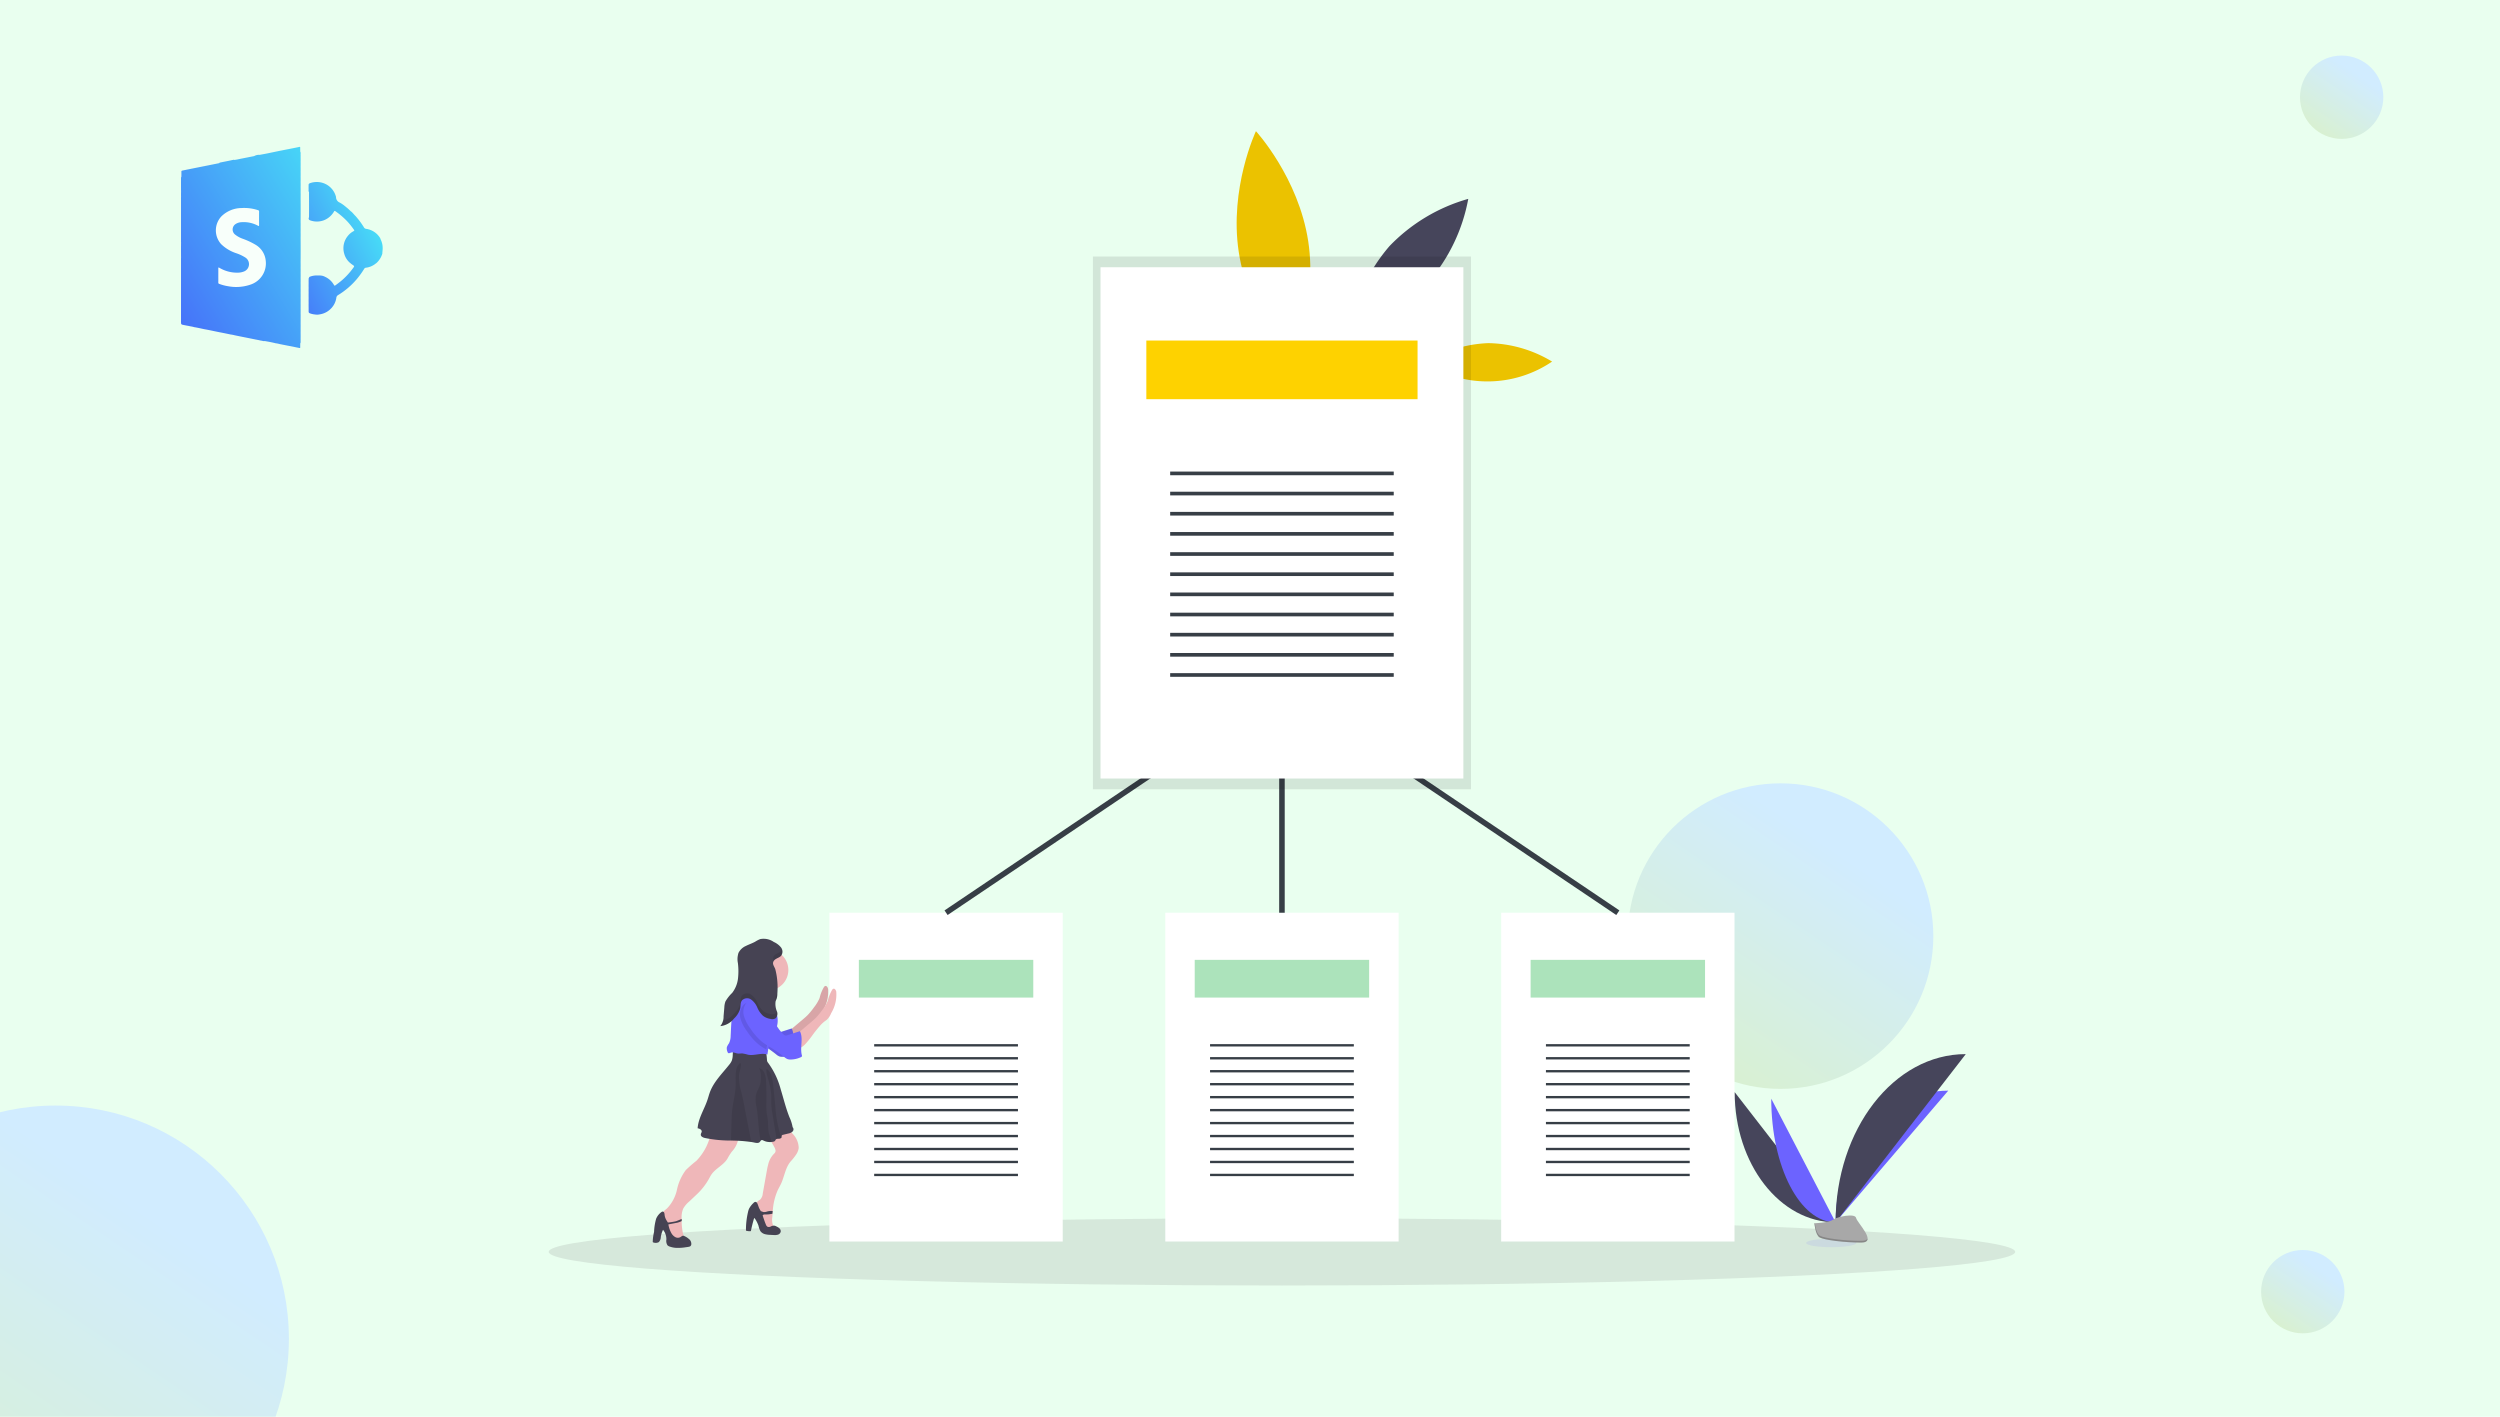 <?xml version="1.0" encoding="UTF-8"?> <svg xmlns="http://www.w3.org/2000/svg" xmlns:xlink="http://www.w3.org/1999/xlink" width="450" height="255" viewBox="0 0 450 255"><defs><linearGradient id="linear-gradient" x1="0.721" y1="0.248" x2="0.212" y2="1" gradientUnits="objectBoundingBox"><stop offset="0" stop-color="#d1ecff"></stop><stop offset="1" stop-color="#d9f1cd"></stop></linearGradient><clipPath id="clip-path"><rect id="Rectangle_32" data-name="Rectangle 32" width="450" height="255" transform="translate(221 610)" fill="#d3edf5"></rect></clipPath><linearGradient id="linear-gradient-5" x1="1.235" y1="-0.172" x2="0.042" y2="1.016" gradientUnits="objectBoundingBox"><stop offset="0.123" stop-color="#01cbfa"></stop><stop offset="0.996" stop-color="#0030fe"></stop></linearGradient><linearGradient id="linear-gradient-6" x1="0.811" y1="-0.009" x2="-0.266" y2="0.997" xlink:href="#linear-gradient-5"></linearGradient></defs><g id="Migration--ATEA_-_IBM_Connections_to_SharePoint_Online_Migration" data-name="Migration--ATEA - IBM Connections to SharePoint Online Migration" transform="translate(-687 -196)"><g id="Group_4131" data-name="Group 4131" transform="translate(-195 -27)"><rect id="Rectangle_31" data-name="Rectangle 31" width="450" height="255" transform="translate(882 223)" fill="#e9ffef"></rect><circle id="Ellipse_15" data-name="Ellipse 15" cx="7.5" cy="7.5" r="7.5" transform="translate(1296 233)" fill="url(#linear-gradient)"></circle><g id="Mask_Group_6" data-name="Mask Group 6" transform="translate(661 -387)" clip-path="url(#clip-path)"><circle id="Ellipse_16" data-name="Ellipse 16" cx="42" cy="42" r="42" transform="translate(189 809)" fill="url(#linear-gradient)"></circle></g><circle id="Ellipse_18" data-name="Ellipse 18" cx="27.5" cy="27.5" r="27.5" transform="translate(1175 364)" fill="url(#linear-gradient)"></circle><circle id="Ellipse_19" data-name="Ellipse 19" cx="7.5" cy="7.5" r="7.5" transform="translate(1289 448)" fill="url(#linear-gradient)"></circle></g><g id="Group_4897" data-name="Group 4897" transform="translate(1160.841 -4058.621)" opacity="0.696"><path id="Path_15873" data-name="Path 15873" d="M-419.963,4317.257c.153.03.164-.017.163-.139,0-.232,0-.466.006-.7a.335.335,0,0,0,.064-.232c0-.227.008-.451,0-.675.008-.3.008-.606,0-.911.009-.3.008-.6,0-.907.009-.3.008-.605,0-.908.009-.3.008-.6,0-.908.009-.3.008-.6,0-.908.009-.3.008-.606,0-.908.009-.3.008-.606,0-.908.009-.3.008-.606,0-.908.009-.3.008-.606,0-.909.009-.3.008-.6,0-.908.009-.3.008-.6,0-.908.009-.3.008-.605,0-.908.009-.3.008-.6,0-.908.009-.3.008-.605,0-.909.009-.306.008-.612,0-.918q.019-2.259,0-4.518.013-.458,0-.918c.009-.3.008-.607,0-.911.009-.306.008-.612,0-.918q.019-2.257,0-4.517.013-.458,0-.917c.009-.3.008-.606,0-.91.009-.3.008-.6,0-.908.009-.3.008-.6,0-.908.009-.3.008-.6,0-.908.009-.3.008-.6,0-.908.009-.3.008-.605,0-.907.009-.3.008-.606,0-.91a1.831,1.831,0,0,0,0-.291c-.017-.206.054-.42-.067-.614,0-.241-.009-.482-.006-.723,0-.107-.019-.154-.139-.129q-.736.157-1.472.3c-.688.137-1.377.271-2.065.405-.749.155-1.5.315-2.246.467-.461.092-.925.174-1.387.262a1.662,1.662,0,0,0-.907.185.551.551,0,0,1-.1.043c-.79.158-1.581.312-2.371.469-.388.077-.771.176-1.165.215a.385.385,0,0,0-.261,0c-.22.037-.434.1-.654.137-.5.11-1.013.2-1.519.306-.1.022-.213.017-.283.116a.23.23,0,0,1-.055.03l-2.675.538q-.836.166-1.671.333c-.74.149-1.479.3-2.219.449-.144.029-.211.083-.2.249.015.294,0,.588,0,.882a.344.344,0,0,0-.065.235c0,.827-.009,1.656.005,2.484-.009.31-.009.618,0,.927a2.252,2.252,0,0,0-.008.294v7.479c0,.128-.005.257.008.385q-.017,1.364,0,2.73a2.316,2.316,0,0,0-.008.249v11.19a2.616,2.616,0,0,0,.008.317.3.3,0,0,0,.288.34c.067.012.131.034.2.041.308.07.618.126.927.18.308.086.632.1.936.208.609.095,1.207.235,1.809.365.91.156,1.812.361,2.717.544.607.109,1.21.24,1.814.363.3.077.618.091.917.183,1.2.252,2.41.484,3.615.73.3.067.61.115.913.183a2.02,2.02,0,0,0,.284.061c.211.015.411.131.631.071.659.116,1.318.229,1.966.4a5.516,5.516,0,0,1,.756.15C-422.307,4316.791-421.135,4317.018-419.963,4317.257Z" transform="translate(0)" fill="url(#linear-gradient-5)"></path><path id="Path_15874" data-name="Path 15874" d="M-423.084,4292.889a3.514,3.514,0,0,0,1.755.168,3.432,3.432,0,0,0,.927-.28,3.686,3.686,0,0,0,1.541-1.379c.078-.075.072-.275.265-.179a2.879,2.879,0,0,1,.322.225c.2.149.4.287.587.452a13.386,13.386,0,0,1,1.4,1.315,15.122,15.122,0,0,1,1.079,1.374c.072.1.08.155-.041.224-.144.081-.286.169-.424.264a3.351,3.351,0,0,0-.678.662,3.468,3.468,0,0,0-.616,3.145,3.284,3.284,0,0,0,1.014,1.63l.077.062a3.069,3.069,0,0,0,.394.308c.371.248.375.25.1.616a13.128,13.128,0,0,1-1.867,2.065c-.421.37-.868.707-1.321,1.035-.1.069-.163.054-.221-.048a4.732,4.732,0,0,0-.3-.452,3.458,3.458,0,0,0-1.3-1.035,2.043,2.043,0,0,0-1.012-.249c-.1,0-.2,0-.293,0a3.358,3.358,0,0,0-1.446.22c-.1.041-.148.088-.155.188a.345.345,0,0,0-.074.253c0,.218-.008.436,0,.653-.008.3-.008.607,0,.912-.009.3-.008.6,0,.908-.009.3-.008.605,0,.908q-.012.453,0,.906c-.006.3-.008.594,0,.891,0,.216,0,.43,0,.646a.29.29,0,0,0,.184.3.363.363,0,0,0,.071.033,3.4,3.4,0,0,0,.9.2,2.134,2.134,0,0,0,.867-.025,3.5,3.5,0,0,0,1.867-.911c.068-.073.139-.144.211-.211a3.446,3.446,0,0,0,.883-1.832.639.639,0,0,1,.331-.52,13.722,13.722,0,0,0,3.522-3.07,16.067,16.067,0,0,0,1.166-1.646.363.363,0,0,1,.281-.2,3.44,3.44,0,0,0,1.777-.741,1.6,1.6,0,0,0,.209-.163,3.7,3.7,0,0,0,.926-1.419.826.826,0,0,0,.078-.415c.014-.173.031-.344.045-.515a3.584,3.584,0,0,0-.368-1.877.992.992,0,0,0-.18-.37,3.514,3.514,0,0,0-1.613-1.287,3.115,3.115,0,0,0-.786-.209.537.537,0,0,1-.425-.286,13.437,13.437,0,0,0-1.335-1.828,1.761,1.761,0,0,0-.168-.194c-.238-.228-.435-.493-.677-.72-.072-.072-.163-.121-.236-.192a9.816,9.816,0,0,0-.81-.723,1.586,1.586,0,0,0-.122-.1,6.468,6.468,0,0,0-.979-.682,1.062,1.062,0,0,1-.687-1.015,3.565,3.565,0,0,0-1.976-2.376,3.63,3.63,0,0,0-2.735-.1.317.317,0,0,0-.226.341c0,.118,0,.238,0,.355a3.687,3.687,0,0,0,0,.43c.005.155-.041.321.074.458,0,.9.009,1.808.009,2.712,0,.609-.006,1.219-.01,1.829C-423.429,4292.6-423.367,4292.79-423.084,4292.889Z" transform="translate(5.084 1.398)" fill="url(#linear-gradient-6)"></path><path id="Path_15875" data-name="Path 15875" d="M-435.933,4301.769c0-.417.005-.833,0-1.25,0-.182.019-.232.2-.123a6.244,6.244,0,0,0,3.313.872,3.1,3.1,0,0,0,1.127-.221,1.413,1.413,0,0,0,.261-2.482,7.4,7.4,0,0,0-1.653-.79,7.092,7.092,0,0,1-2.722-1.627,3.69,3.69,0,0,1,.018-5,5.229,5.229,0,0,1,3.637-1.513,7.988,7.988,0,0,1,2.974.384.224.224,0,0,1,.185.254q-.012,1.215,0,2.43c0,.188-.044.2-.2.115a5.4,5.4,0,0,0-3-.633,2.05,2.05,0,0,0-1.006.318,1.166,1.166,0,0,0-.155,1.871,4.591,4.591,0,0,0,1.4.783,13.5,13.5,0,0,1,2.3,1.071,3.734,3.734,0,0,1,1.859,2.908,4.027,4.027,0,0,1-2.7,4.266,7.887,7.887,0,0,1-4.114.3,7.784,7.784,0,0,1-1.554-.416.221.221,0,0,1-.172-.245C-435.926,4302.615-435.933,4302.192-435.933,4301.769Z" transform="translate(1.388 2.433)" fill="#fff"></path></g><g id="undraw_File_bundle_xl7g" transform="translate(785.764 219.59)"><path id="Path_16949" data-name="Path 16949" d="M581.26,66.85C583,78.336,578.166,88.6,578.166,88.6s-7.674-8.36-9.417-19.85S571.843,47,571.843,47,579.517,55.357,581.26,66.85Z" transform="translate(-444.538 -46.98)" fill="#ebc200"></path><path id="Path_16950" data-name="Path 16950" d="M711.212,195A22.817,22.817,0,0,1,722.7,198.32a20.742,20.742,0,0,1-22.9.247A22.844,22.844,0,0,1,711.212,195Z" transform="translate(-542.087 -156.825)" fill="#ebc200"></path><path id="Path_16951" data-name="Path 16951" d="M654.56,102.774a31.57,31.57,0,0,0-7.13,14.921,31.554,31.554,0,0,0,14.178-8.507,31.625,31.625,0,0,0,7.133-14.918A31.578,31.578,0,0,0,654.56,102.774Z" transform="translate(-503.217 -82.064)" fill="#46455b"></path><ellipse id="Ellipse_612" data-name="Ellipse 612" cx="131.986" cy="6.058" rx="131.986" ry="6.058" transform="translate(0 195.685)" fill="#d6e8db"></ellipse><path id="Path_16952" data-name="Path 16952" d="M199.171,545.74H238v59.185H196V545.74h3.171" transform="translate(-145.474 -405.041)" fill="#fff"></path><rect id="Rectangle_301" data-name="Rectangle 301" width="31.396" height="6.788" transform="translate(55.829 149.185)" fill="#ace3bb"></rect><rect id="Rectangle_302" data-name="Rectangle 302" width="25.882" height="0.425" transform="translate(58.587 164.353)" fill="#373e46"></rect><rect id="Rectangle_303" data-name="Rectangle 303" width="25.882" height="0.425" transform="translate(58.587 166.686)" fill="#373e46"></rect><rect id="Rectangle_304" data-name="Rectangle 304" width="25.882" height="0.425" transform="translate(58.587 169.019)" fill="#373e46"></rect><rect id="Rectangle_305" data-name="Rectangle 305" width="25.882" height="0.425" transform="translate(58.587 171.352)" fill="#373e46"></rect><rect id="Rectangle_306" data-name="Rectangle 306" width="25.882" height="0.425" transform="translate(58.587 173.685)" fill="#373e46"></rect><rect id="Rectangle_307" data-name="Rectangle 307" width="25.882" height="0.425" transform="translate(58.587 176.021)" fill="#373e46"></rect><rect id="Rectangle_308" data-name="Rectangle 308" width="25.882" height="0.425" transform="translate(58.587 178.354)" fill="#373e46"></rect><rect id="Rectangle_309" data-name="Rectangle 309" width="25.882" height="0.425" transform="translate(58.587 180.687)" fill="#373e46"></rect><rect id="Rectangle_310" data-name="Rectangle 310" width="25.882" height="0.425" transform="translate(58.587 183.02)" fill="#373e46"></rect><rect id="Rectangle_311" data-name="Rectangle 311" width="25.882" height="0.425" transform="translate(58.587 185.353)" fill="#373e46"></rect><rect id="Rectangle_312" data-name="Rectangle 312" width="25.882" height="0.425" transform="translate(58.587 187.688)" fill="#373e46"></rect><path id="Path_16953" data-name="Path 16953" d="M433.7,545.74h38.833v59.185h-42V545.74H433.7" transform="translate(-319.545 -405.041)" fill="#fff"></path><rect id="Rectangle_313" data-name="Rectangle 313" width="31.396" height="6.788" transform="translate(116.287 149.185)" fill="#ace3bb"></rect><rect id="Rectangle_314" data-name="Rectangle 314" width="25.882" height="0.425" transform="translate(119.045 164.353)" fill="#373e46"></rect><rect id="Rectangle_315" data-name="Rectangle 315" width="25.882" height="0.425" transform="translate(119.045 166.686)" fill="#373e46"></rect><rect id="Rectangle_316" data-name="Rectangle 316" width="25.882" height="0.425" transform="translate(119.045 169.019)" fill="#373e46"></rect><rect id="Rectangle_317" data-name="Rectangle 317" width="25.882" height="0.425" transform="translate(119.045 171.352)" fill="#373e46"></rect><rect id="Rectangle_318" data-name="Rectangle 318" width="25.882" height="0.425" transform="translate(119.045 173.685)" fill="#373e46"></rect><rect id="Rectangle_319" data-name="Rectangle 319" width="25.882" height="0.425" transform="translate(119.045 176.021)" fill="#373e46"></rect><rect id="Rectangle_320" data-name="Rectangle 320" width="25.882" height="0.425" transform="translate(119.045 178.354)" fill="#373e46"></rect><rect id="Rectangle_321" data-name="Rectangle 321" width="25.882" height="0.425" transform="translate(119.045 180.687)" fill="#373e46"></rect><rect id="Rectangle_322" data-name="Rectangle 322" width="25.882" height="0.425" transform="translate(119.045 183.02)" fill="#373e46"></rect><rect id="Rectangle_323" data-name="Rectangle 323" width="25.882" height="0.425" transform="translate(119.045 185.353)" fill="#373e46"></rect><rect id="Rectangle_324" data-name="Rectangle 324" width="25.882" height="0.425" transform="translate(119.045 187.688)" fill="#373e46"></rect><path id="Path_16954" data-name="Path 16954" d="M668.231,545.74h38.833v59.185h-42V545.74h3.171" transform="translate(-493.617 -405.041)" fill="#fff"></path><rect id="Rectangle_325" data-name="Rectangle 325" width="31.396" height="6.788" transform="translate(176.748 149.185)" fill="#ace3bb"></rect><rect id="Rectangle_326" data-name="Rectangle 326" width="25.882" height="0.425" transform="translate(179.504 164.353)" fill="#373e46"></rect><rect id="Rectangle_327" data-name="Rectangle 327" width="25.882" height="0.425" transform="translate(179.504 166.686)" fill="#373e46"></rect><rect id="Rectangle_328" data-name="Rectangle 328" width="25.882" height="0.425" transform="translate(179.504 169.019)" fill="#373e46"></rect><rect id="Rectangle_329" data-name="Rectangle 329" width="25.882" height="0.425" transform="translate(179.504 171.352)" fill="#373e46"></rect><rect id="Rectangle_330" data-name="Rectangle 330" width="25.882" height="0.425" transform="translate(179.504 173.685)" fill="#373e46"></rect><rect id="Rectangle_331" data-name="Rectangle 331" width="25.882" height="0.425" transform="translate(179.504 176.021)" fill="#373e46"></rect><rect id="Rectangle_332" data-name="Rectangle 332" width="25.882" height="0.425" transform="translate(179.504 178.354)" fill="#373e46"></rect><rect id="Rectangle_333" data-name="Rectangle 333" width="25.882" height="0.425" transform="translate(179.504 180.687)" fill="#373e46"></rect><rect id="Rectangle_334" data-name="Rectangle 334" width="25.882" height="0.425" transform="translate(179.504 183.02)" fill="#373e46"></rect><rect id="Rectangle_335" data-name="Rectangle 335" width="25.882" height="0.425" transform="translate(179.504 185.353)" fill="#373e46"></rect><rect id="Rectangle_336" data-name="Rectangle 336" width="25.882" height="0.425" transform="translate(179.504 187.688)" fill="#373e46"></rect><path id="Path_16955" data-name="Path 16955" d="M337.928,428.47V387.74L277.47,428.47" transform="translate(-205.942 -287.771)" fill="none" stroke="#373e46" stroke-miterlimit="10" stroke-width="1"></path><line id="Line_29" data-name="Line 29" x1="60.459" y1="40.73" transform="translate(131.986 99.969)" fill="none" stroke="#373e46" stroke-miterlimit="10" stroke-width="1"></line><g id="Group_4895" data-name="Group 4895" transform="translate(97.959 22.581)" opacity="0.1"><path id="Path_16956" data-name="Path 16956" d="M385.138,87.54H380v95.9h68.055V87.54Z" transform="translate(-380 -87.54)"></path></g><path id="Path_16957" data-name="Path 16957" d="M390.251,95.04h60.381v92.03H385.32V95.04h4.931" transform="translate(-285.99 -70.525)" fill="#fff"></path><rect id="Rectangle_337" data-name="Rectangle 337" width="48.819" height="10.556" transform="translate(107.577 37.708)" fill="#fed200"></rect><rect id="Rectangle_338" data-name="Rectangle 338" width="40.243" height="0.66" transform="translate(111.866 61.293)" fill="#373e46"></rect><rect id="Rectangle_339" data-name="Rectangle 339" width="40.243" height="0.66" transform="translate(111.866 64.92)" fill="#373e46"></rect><rect id="Rectangle_340" data-name="Rectangle 340" width="40.243" height="0.66" transform="translate(111.866 68.55)" fill="#373e46"></rect><rect id="Rectangle_341" data-name="Rectangle 341" width="40.243" height="0.66" transform="translate(111.866 72.177)" fill="#373e46"></rect><rect id="Rectangle_342" data-name="Rectangle 342" width="40.243" height="0.66" transform="translate(111.866 75.806)" fill="#373e46"></rect><rect id="Rectangle_343" data-name="Rectangle 343" width="40.243" height="0.66" transform="translate(111.866 79.436)" fill="#373e46"></rect><rect id="Rectangle_344" data-name="Rectangle 344" width="40.243" height="0.66" transform="translate(111.866 83.063)" fill="#373e46"></rect><rect id="Rectangle_345" data-name="Rectangle 345" width="40.243" height="0.66" transform="translate(111.866 86.693)" fill="#373e46"></rect><rect id="Rectangle_346" data-name="Rectangle 346" width="40.243" height="0.66" transform="translate(111.866 90.32)" fill="#373e46"></rect><rect id="Rectangle_347" data-name="Rectangle 347" width="40.243" height="0.66" transform="translate(111.866 93.949)" fill="#373e46"></rect><rect id="Rectangle_348" data-name="Rectangle 348" width="40.243" height="0.66" transform="translate(111.866 97.576)" fill="#373e46"></rect><path id="Path_16958" data-name="Path 16958" d="M180.978,745.327a4.492,4.492,0,0,1-1.23,2.753,10.023,10.023,0,0,0-.755,1.2c-.675,1.2-2.127,1.774-2.913,2.908-.188.276-.335.577-.5.869a11.545,11.545,0,0,1-2.122,2.694l-1.408,1.33a4.513,4.513,0,0,0-1.057,1.266,4.109,4.109,0,0,0-.273,1.874v.356a10.725,10.725,0,0,0,.258,2.32,1.158,1.158,0,0,1,.041.732.951.951,0,0,1-.626.469,1.324,1.324,0,0,1-.856.057,1.454,1.454,0,0,1-.639-.572,15.684,15.684,0,0,1-1.66-3.867.871.871,0,0,1,.191-.82,4.71,4.71,0,0,1,.647-.59,6.949,6.949,0,0,0,1.8-3.392,9.091,9.091,0,0,1,1.591-3.524,24.293,24.293,0,0,1,1.9-1.66,9.97,9.97,0,0,0,2.712-5.571,4.126,4.126,0,0,1,1.436-.018l2.531.335a1.148,1.148,0,0,1,.753.3A.91.91,0,0,1,180.978,745.327Z" transform="translate(-146.785 -564.37)" fill="#efb7b9"></path><path id="Path_16959" data-name="Path 16959" d="M240.607,745.517a2.7,2.7,0,0,1-.394,1.075,9.671,9.671,0,0,1-1.031,1.32c-.967,1.111-1.132,2.691-1.748,4.029-.2.433-.449.843-.65,1.289a10.889,10.889,0,0,0-.843,3.645c-.013.16-.028.322-.039.485s-.031.4-.046.6a3.1,3.1,0,0,0,.15,1.547c.116.258.3.449.309.719a1.205,1.205,0,0,1-1.475.028,2.931,2.931,0,0,1-.936-1.271,11.744,11.744,0,0,1-.879-2.789,1.179,1.179,0,0,1,.165-1.057,4.036,4.036,0,0,1,.461-.315,1.729,1.729,0,0,0,.487-1.1q.371-2.086.745-4.168a9.526,9.526,0,0,1,.219-1.011,4.04,4.04,0,0,1,1.137-2.062.626.626,0,0,0,.191-.575,1.771,1.771,0,0,0-.237-.585,4.988,4.988,0,0,0-1.8-2.062,9.262,9.262,0,0,1,2.836-1.621,1.1,1.1,0,0,1,.583-.1,1,1,0,0,1,.3.121,5.181,5.181,0,0,1,1.389,1.289A3.706,3.706,0,0,1,240.607,745.517Z" transform="translate(-195.605 -562.469)" fill="#efb7b9"></path><path id="Path_16960" data-name="Path 16960" d="M167.2,806.418a2.97,2.97,0,0,0-.858-.57.58.58,0,0,0-.232-.08c-.2,0-.348.17-.516.258a.949.949,0,0,1-.9,0,1.859,1.859,0,0,1-.67-.642,4.753,4.753,0,0,1-.583-1.65l1.575-.3a3.416,3.416,0,0,0,.822-.309v-.356c-.291.085-.907.371-1.054.4a11.275,11.275,0,0,1-1.438.229c-.075-.15-.183-.278-.258-.425a2.4,2.4,0,0,1-.33-.959,1.192,1.192,0,0,0-.077-.394.309.309,0,0,0-.32-.193.384.384,0,0,0-.142.07,2.751,2.751,0,0,0-.985,1.232,10.034,10.034,0,0,0-.369,2.349,8.838,8.838,0,0,0-.24,1.771.159.159,0,0,0,.026.09.168.168,0,0,0,.1.047,1.183,1.183,0,0,0,.972-.067,1.372,1.372,0,0,0,.356-.925,4.55,4.55,0,0,1,.4-1.289,2.66,2.66,0,0,1,.6,1.768,1.441,1.441,0,0,0,.2,1.016,1,1,0,0,0,.423.242,4.271,4.271,0,0,0,1,.217,8.435,8.435,0,0,0,1.853-.1c.193-.023.389-.049.58-.09a.677.677,0,0,0,.273-.113.516.516,0,0,0,.16-.312,1.139,1.139,0,0,0-.363-.925Z" transform="translate(-141.897 -606.931)" fill="#464353"></path><path id="Path_16961" data-name="Path 16961" d="M231.764,799.359a1.96,1.96,0,0,0-.516-.332,1.126,1.126,0,0,0-.5-.165,1.522,1.522,0,0,0-.567.173.681.681,0,0,1-.577.026.774.774,0,0,1-.286-.407c-.222-.516-.387-1.078-.58-1.614a.392.392,0,0,1,.191-.157.515.515,0,0,1,.186-.023,5.45,5.45,0,0,0,1.389-.137c0-.162.026-.325.039-.485a2.752,2.752,0,0,0-.972.083,1.516,1.516,0,0,1-.688.1c-.16-.034-.312-.132-.467-.152-.072-.137-.152-.258-.229-.4-.193-.343-.258-.742-.443-1.078a.374.374,0,0,0-.3-.2.516.516,0,0,0-.345.2,3.676,3.676,0,0,0-.815,1.057,3.122,3.122,0,0,0-.175.572,13.959,13.959,0,0,0-.369,3.351,2.1,2.1,0,0,0,.884.085q.229-1.139.559-2.256a.106.106,0,0,1,.041-.07c.049-.026.1.026.126.072a5.714,5.714,0,0,1,.647,1.289,3.548,3.548,0,0,0,.333.954,1.472,1.472,0,0,0,.822.557,4.247,4.247,0,0,0,1.005.129l.516.026a2.1,2.1,0,0,0,.812-.062.727.727,0,0,0,.516-.583A.714.714,0,0,0,231.764,799.359Z" transform="translate(-190.23 -601.844)" fill="#464353"></path><path id="Path_16962" data-name="Path 16962" d="M209.079,702.248a1.6,1.6,0,0,1-.8.361l-.874.214a.358.358,0,0,0-.258.137c-.049.093-.015.206-.039.307a.259.259,0,0,1-.054.108.64.64,0,0,1-.451.16,1.145,1.145,0,0,0-.423.064.34.34,0,0,0-.142.114c-.044.064-.064.144-.111.2a.5.5,0,0,1-.3.157,2.471,2.471,0,0,1-.363.057,2.7,2.7,0,0,1-1.413-.258.5.5,0,0,0-.353-.085.349.349,0,0,0-.175.142,2.221,2.221,0,0,1-.147.2c-.224.242-.616.178-.938.111-.2-.044-.4-.08-.6-.113a27.33,27.33,0,0,0-3.653-.258,22.694,22.694,0,0,1-4.7-.467c-.335-.08-.74-.258-.722-.616,0-.2.165-.364.165-.559,0-.333-.41-.516-.737-.567.119-1.825,1.214-3.421,1.784-5.156.142-.431.258-.871.407-1.289.693-1.918,2.22-3.392,3.488-4.991a2.917,2.917,0,0,0,.474-.748,3.241,3.241,0,0,0,.168-1.008l.07-1.2a21.318,21.318,0,0,1,5.553.345.516.516,0,0,1,.317.157.49.49,0,0,1,.07.211c.072.438.121.882.15,1.325a1.2,1.2,0,0,0,.041.289,1.231,1.231,0,0,0,.2.327,14.24,14.24,0,0,1,2.232,4.715c.516,1.683.925,3.4,1.575,5.029a7.071,7.071,0,0,1,.572,1.8.552.552,0,0,1-.013.779Z" transform="translate(-165.183 -522.156)" fill="#464353"></path><path id="Path_16963" data-name="Path 16963" d="M218.933,711.79a27.33,27.33,0,0,0-3.653-.258l.1-3.39c.023-.75.046-1.5.137-2.248.126-1.059.384-2.1.516-3.158a14.022,14.022,0,0,0,.1-1.83,10.938,10.938,0,0,1,.052-1.861,2.177,2.177,0,0,1,.773-1.5c.312.425-.168,1.619-.222,2.129a9.4,9.4,0,0,0,.418,3.163c.3,1.248.539,2.508.773,3.769Q218.435,709.194,218.933,711.79Z" transform="translate(-182.469 -529.827)" opacity="0.1"></path><path id="Path_16964" data-name="Path 16964" d="M235.3,714.554a2.7,2.7,0,0,1-1.413-.258.5.5,0,0,0-.353-.085.348.348,0,0,0-.175.142c-.415-1.969-.392-4.021-.722-6.012a6.14,6.14,0,0,1-.142-2.14c.147-.755.624-1.41.809-2.155a5.826,5.826,0,0,0,.1-1.5,3.566,3.566,0,0,0-.32-1.289,1.483,1.483,0,0,1,.967.887,4.145,4.145,0,0,1,.284,1.518c.07,1.253.08,2.5.062,3.756a14.155,14.155,0,0,0,.039,1.75c.064.575.206,1.137.258,1.712a12.417,12.417,0,0,0,.142,2.062A10.955,10.955,0,0,1,235.3,714.554Z" transform="translate(-195.211 -532.581)" opacity="0.1"></path><path id="Path_16965" data-name="Path 16965" d="M242.682,714.14a.639.639,0,0,1-.451.16,1.145,1.145,0,0,0-.423.064l-.727-4.491a15.227,15.227,0,0,1-.209-1.665c-.031-.647.018-1.289-.026-1.941a13.917,13.917,0,0,0-.446-2.338c-.113-.456-.629-1.823-.34-2.209a2.609,2.609,0,0,1,.879,1.415,9.057,9.057,0,0,1,.3,1.768q.17,1.727.345,3.462a22.749,22.749,0,0,0,1.057,5.671A.955.955,0,0,1,242.682,714.14Z" transform="translate(-200.797 -532.922)" opacity="0.1"></path><path id="Path_16966" data-name="Path 16966" d="M256.544,649.942c.322-.273.647-.549.946-.851a13.03,13.03,0,0,0,1.157-1.418,7.309,7.309,0,0,0,.977-1.627,6.845,6.845,0,0,1,.8-2.011.476.476,0,0,1,.209-.162c.258-.082.456.258.516.516a6.573,6.573,0,0,1-.907,3.867,3.563,3.563,0,0,1-.711,1.124,6.592,6.592,0,0,1-.559.431,5.93,5.93,0,0,0-.789.773c-.407.464-.8.946-1.168,1.444a15.312,15.312,0,0,1-1.431,1.8,3.58,3.58,0,0,1-1.98,1.088c.217-.031.144-1.3.121-1.464-.034-.235-.193-.516-.2-.735,0-.278.108-.32.34-.516Z" transform="translate(-210.859 -489.979)" fill="#efb7b9"></path><path id="Path_16967" data-name="Path 16967" d="M256.544,649.942c.322-.273.647-.549.946-.851a13.03,13.03,0,0,0,1.157-1.418,7.309,7.309,0,0,0,.977-1.627,6.845,6.845,0,0,1,.8-2.011.476.476,0,0,1,.209-.162c.258-.082.456.258.516.516a6.573,6.573,0,0,1-.907,3.867,3.563,3.563,0,0,1-.711,1.124,6.592,6.592,0,0,1-.559.431,5.93,5.93,0,0,0-.789.773c-.407.464-.8.946-1.168,1.444a15.312,15.312,0,0,1-1.431,1.8,3.58,3.58,0,0,1-1.98,1.088c.217-.031.144-1.3.121-1.464-.034-.235-.193-.516-.2-.735,0-.278.108-.32.34-.516Z" transform="translate(-210.859 -489.979)" opacity="0.1"></path><path id="Path_16968" data-name="Path 16968" d="M225.027,636.29s-.742,3.684-1.6,4.308,4.663,1.348,4.663,1.348.124-2.944,1.6-4.295S225.027,636.29,225.027,636.29Z" transform="translate(-188.453 -484.359)" fill="#efb7b9"></path><path id="Path_16969" data-name="Path 16969" d="M219.79,651.5a1.547,1.547,0,0,0-.943.516,2.649,2.649,0,0,0-.495,2.4,6.96,6.96,0,0,0,1.157,2.258,10.829,10.829,0,0,0,2.194,2.485,16.5,16.5,0,0,0,1.482.956,24.26,24.26,0,0,1,2.439,1.714,2.136,2.136,0,0,0,.577.369,1.643,1.643,0,0,0,.562.072,4.383,4.383,0,0,0,1.861-.433.33.33,0,0,0,.139-.1.381.381,0,0,0,0-.3c-.348-1.4.32-2.985-.343-4.264-.719.232-1.511.485-2.23.719a.861.861,0,0,1-.348.059.737.737,0,0,1-.376-.206,7.739,7.739,0,0,1-1.722-2.544,10.433,10.433,0,0,0-1.585-2.645A2.606,2.606,0,0,0,219.79,651.5Z" transform="translate(-184.682 -495.636)" fill="#6c63ff"></path><path id="Path_16970" data-name="Path 16970" d="M219.79,651.5a1.547,1.547,0,0,0-.943.516,2.649,2.649,0,0,0-.495,2.4,6.96,6.96,0,0,0,1.157,2.258,10.829,10.829,0,0,0,2.194,2.485,16.5,16.5,0,0,0,1.482.956,24.26,24.26,0,0,1,2.439,1.714,2.136,2.136,0,0,0,.577.369,1.643,1.643,0,0,0,.562.072,4.383,4.383,0,0,0,1.861-.433.33.33,0,0,0,.139-.1.381.381,0,0,0,0-.3c-.348-1.4.32-2.985-.343-4.264-.719.232-1.511.485-2.23.719a.861.861,0,0,1-.348.059.737.737,0,0,1-.376-.206,7.739,7.739,0,0,1-1.722-2.544,10.433,10.433,0,0,0-1.585-2.645A2.606,2.606,0,0,0,219.79,651.5Z" transform="translate(-184.682 -495.636)" opacity="0.1"></path><circle id="Ellipse_613" data-name="Ellipse 613" cx="3.681" cy="3.681" r="3.681" transform="translate(35.778 147.329)" fill="#efb7b9"></circle><path id="Path_16971" data-name="Path 16971" d="M221.228,655.516v.015c-.214.394-.531.727-.75,1.119a4.9,4.9,0,0,0-.456,1.451c-.07.335-.131.67-.188,1.008s-.113.683-.165,1.031c-1.111-.376-2.343.258-3.5.026a7.2,7.2,0,0,0-1.031-.232c-.258,0-.516.046-.773.023-.425-.041-.848-.309-1.255-.173-.18.062-.4.191-.536.049a.4.4,0,0,1-.067-.126,1.575,1.575,0,0,1-.137-.9,2.927,2.927,0,0,1,.384-.688,3.093,3.093,0,0,0,.3-1.328c.075-1.183.072-2.377.258-3.547a6.255,6.255,0,0,1,1.395-3.22,2.321,2.321,0,0,1,1.472-.851,4.822,4.822,0,0,1,4.779,2.864A3.835,3.835,0,0,1,221.228,655.516Z" transform="translate(-180.3 -493.908)" fill="#6c63ff"></path><path id="Path_16972" data-name="Path 16972" d="M262.254,651.852c.325-.276.65-.549.946-.853a12.718,12.718,0,0,0,1.157-1.415,7.239,7.239,0,0,0,.98-1.629,6.787,6.787,0,0,1,.8-2.008.45.45,0,0,1,.206-.162c.258-.083.456.258.516.516a6.476,6.476,0,0,1-.91,3.867,3.509,3.509,0,0,1-.709,1.124c-.173.16-.374.286-.559.428a5.627,5.627,0,0,0-.789.773q-.614.7-1.17,1.444a15.579,15.579,0,0,1-1.428,1.8,3.609,3.609,0,0,1-1.982,1.09c.219-.031.147-1.307.124-1.467a6.885,6.885,0,0,1-.2-.732c0-.281.108-.322.338-.516Z" transform="translate(-215.097 -491.397)" fill="#efb7b9"></path><path id="Path_16973" data-name="Path 16973" d="M227.7,660.192v.015c-.211.395-.531.724-.75,1.119a4.862,4.862,0,0,0-.456,1.451c-.067.335-.131.67-.188,1.008a13.546,13.546,0,0,1-1.289-.833,10.773,10.773,0,0,1-2.2-2.485,6.96,6.96,0,0,1-1.157-2.258,2.642,2.642,0,0,1,.5-2.4,1.531,1.531,0,0,1,.941-.5,2.613,2.613,0,0,1,2.377,1.031,10.212,10.212,0,0,1,1.585,2.645C227.263,659.4,227.467,659.805,227.7,660.192Z" transform="translate(-187.139 -498.461)" opacity="0.1"></path><path id="Path_16974" data-name="Path 16974" d="M225.5,653.395a1.547,1.547,0,0,0-.941.516,2.634,2.634,0,0,0-.495,2.4,7.082,7.082,0,0,0,1.155,2.258,10.876,10.876,0,0,0,2.2,2.485,16.442,16.442,0,0,0,1.48.954,23.962,23.962,0,0,1,2.439,1.714,2.062,2.062,0,0,0,.577.369,1.667,1.667,0,0,0,.565.075,4.439,4.439,0,0,0,1.861-.436.317.317,0,0,0,.139-.1.376.376,0,0,0,0-.3c-.345-1.4.322-2.988-.34-4.266l-2.232.719a.814.814,0,0,1-.348.059.773.773,0,0,1-.376-.2,7.723,7.723,0,0,1-1.722-2.547,10.3,10.3,0,0,0-1.585-2.642A2.6,2.6,0,0,0,225.5,653.395Z" transform="translate(-188.923 -497.04)" fill="#6c63ff"></path><path id="Path_16975" data-name="Path 16975" d="M218.786,613.859a1.25,1.25,0,0,0-.031-1.5,3.462,3.462,0,0,0-1.289-.972,3.2,3.2,0,0,0-2.452-.516,5.29,5.29,0,0,0-.9.467c-.541.3-1.139.492-1.691.773a2.681,2.681,0,0,0-1.32,1.258,3.728,3.728,0,0,0-.1,1.8,11.757,11.757,0,0,1,.018,2.807,5.223,5.223,0,0,1-1.047,2.578,6.81,6.81,0,0,0-1.214,1.547,3.693,3.693,0,0,0-.2,1.088l-.134,1.583a2.667,2.667,0,0,1-.588,1.761,3.609,3.609,0,0,0,2.475-1.371,3.927,3.927,0,0,0,1.09-1.743c.106-.516.018-1.085.327-1.5a1.271,1.271,0,0,1,1.655-.17,3.418,3.418,0,0,1,1.108,1.426,4.314,4.314,0,0,0,1.031,1.5,2.9,2.9,0,0,0,1.335.562,1.165,1.165,0,0,0,.954-.132,1.218,1.218,0,0,0,.2-1.266,3.4,3.4,0,0,1-.222-1.763c.054-.191.15-.371.209-.562a3.137,3.137,0,0,0,.1-.851,12.935,12.935,0,0,0-.366-4.382c-.15-.443-.552-.866-.345-1.346C217.656,614.326,218.4,614.305,218.786,613.859Z" transform="translate(-176.947 -465.422)" fill="#464353"></path><g id="Group_4896" data-name="Group 4896" transform="translate(30.898 147.316)" opacity="0.1"><path id="Path_16976" data-name="Path 16976" d="M220.092,625.286a14.535,14.535,0,0,0-.085-2.036c0-.131-.028-.258-.039-.4a5.749,5.749,0,0,0,.039,1.261C220.045,624.5,220.076,624.892,220.092,625.286Z" transform="translate(-216.833 -621.7)"></path><path id="Path_16977" data-name="Path 16977" d="M217.836,652.632a1.175,1.175,0,0,1-.954.131,2.9,2.9,0,0,1-1.335-.562,4.548,4.548,0,0,1-1.031-1.5,3.481,3.481,0,0,0-1.108-1.426,1.275,1.275,0,0,0-1.655.17c-.309.415-.222.992-.327,1.5a3.912,3.912,0,0,1-1.09,1.743,4.789,4.789,0,0,1-.8.753,3.824,3.824,0,0,1-1.194.5,1.833,1.833,0,0,1-.485.977,3.609,3.609,0,0,0,2.475-1.371,3.926,3.926,0,0,0,1.09-1.743c.106-.516.018-1.085.327-1.5a1.271,1.271,0,0,1,1.655-.17,3.417,3.417,0,0,1,1.108,1.426,4.314,4.314,0,0,0,1.031,1.5,2.9,2.9,0,0,0,1.335.562.93.93,0,0,0,1.178-1.312A.732.732,0,0,1,217.836,652.632Z" transform="translate(-207.86 -641.15)"></path><path id="Path_16978" data-name="Path 16978" d="M246.161,618.653c-.389.443-1.129.467-1.384,1.057a.876.876,0,0,0,.064.74c.3-.477.959-.516,1.32-.938a1.139,1.139,0,0,0,.162-1.121A.875.875,0,0,1,246.161,618.653Z" transform="translate(-235.22 -618.39)"></path><path id="Path_16979" data-name="Path 16979" d="M246.649,643.132a3.136,3.136,0,0,1-.1.851c-.059.191-.155.369-.209.562a1.9,1.9,0,0,0,0,.884V645.4c.054-.191.15-.371.209-.562a3.137,3.137,0,0,0,.1-.851c.013-.572.031-1.16.021-1.75C246.664,642.539,246.657,642.838,246.649,643.132Z" transform="translate(-236.381 -636.092)"></path></g><path id="Path_16980" data-name="Path 16980" d="M916.12,718c0,12.951,8.125,23.433,18.166,23.433" transform="translate(-702.642 -545.006)" fill="#46455b"></path><path id="Path_16981" data-name="Path 16981" d="M986.59,740.686c0-13.1,9.069-23.7,20.275-23.7" transform="translate(-754.946 -544.256)" fill="#6c63ff"></path><path id="Path_16982" data-name="Path 16982" d="M941.66,722.56c0,12.3,5.182,22.26,11.582,22.26" transform="translate(-721.599 -548.39)" fill="#6c63ff"></path><path id="Path_16983" data-name="Path 16983" d="M986.59,721.729c0-16.735,10.482-30.28,23.433-30.28" transform="translate(-754.946 -525.3)" fill="#46455b"></path><ellipse id="Ellipse_614" data-name="Ellipse 614" cx="4.516" cy="0.763" rx="4.516" ry="0.763" transform="translate(226.341 199.379)" fill="#6c63ff" opacity="0.1"></ellipse><path id="Path_16984" data-name="Path 16984" d="M971.77,805.542s2.578-.08,3.351-.632,3.962-1.214,4.156-.327,3.867,4.411.962,4.434-6.759-.454-7.532-.925S971.77,805.542,971.77,805.542Z" transform="translate(-743.947 -608.948)" fill="#a8a8a8"></path><path id="Path_16985" data-name="Path 16985" d="M980.293,812.708c-2.908.023-6.757-.454-7.533-.925-.59-.358-.825-1.65-.9-2.243h-.085s.162,2.078.938,2.549,4.625.949,7.532.925c.84,0,1.129-.307,1.114-.748C981.239,812.535,980.919,812.7,980.293,812.708Z" transform="translate(-743.947 -612.948)" opacity="0.2"></path></g></g></svg> 